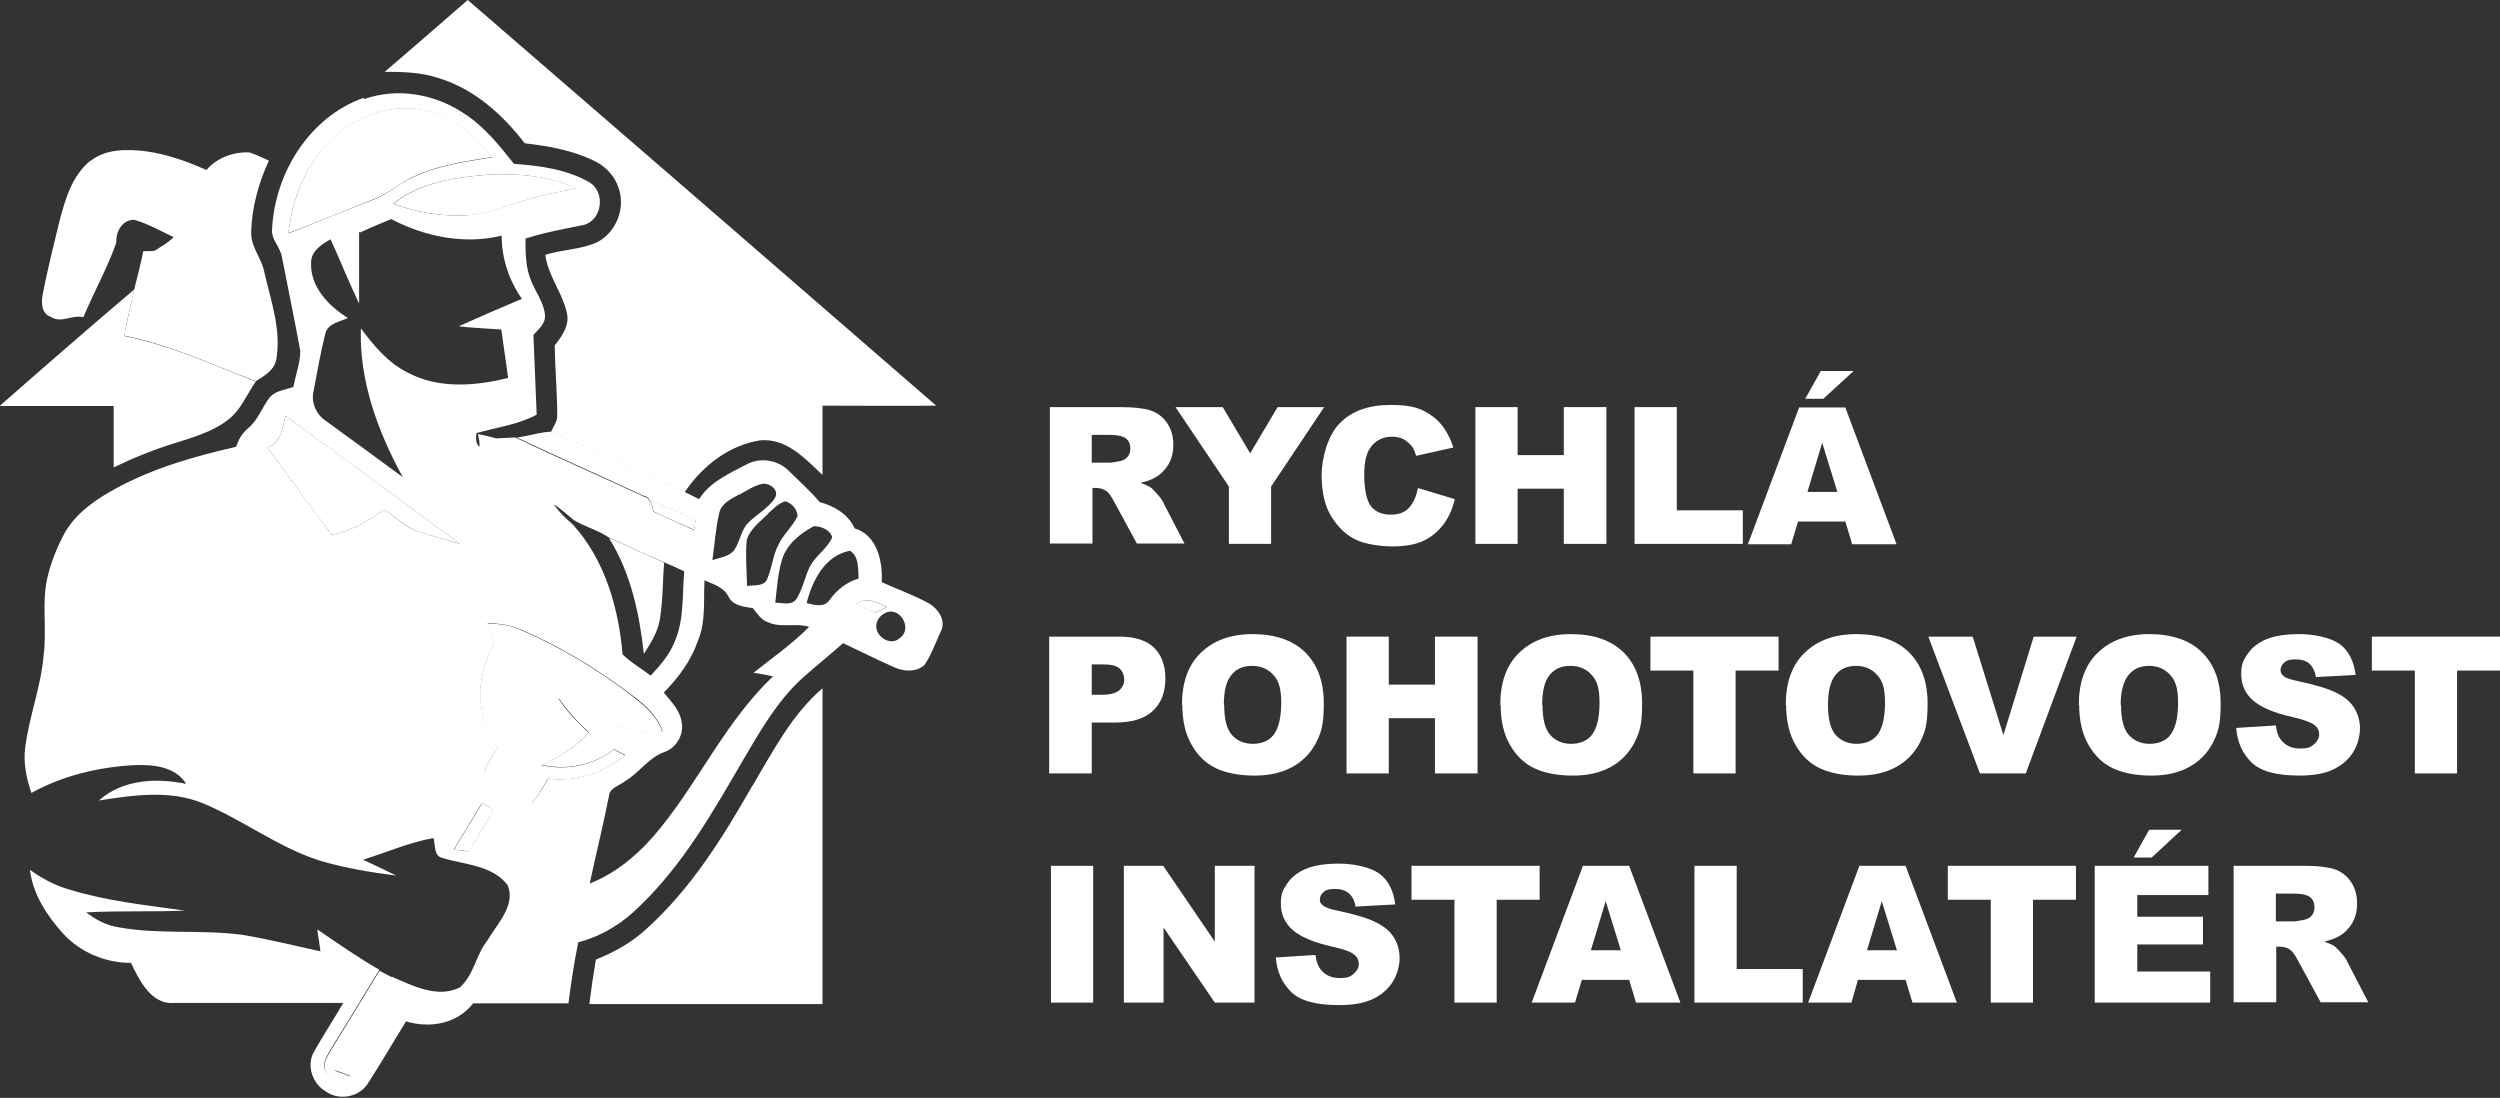 <svg xmlns="http://www.w3.org/2000/svg" id="Layer_2" viewBox="0 0 692.7 304.2"><rect x="0" y="0" width="692.7" height="304.2" fill="#333333" stroke="none"/><defs><style>      .st0 {        fill: #fff;      }    </style></defs><g id="Layer_1-2"><g><g><path class="st0" d="M106.5,20C114.2,13.4,121.9,6.7,129.6,0c43.3,37.4,86.6,74.9,129.8,112.4-10.5.1-21,0-31.5,0,0,6.4,0,12.8,0,19.2-4.8-4.5-9.9-10.2-17.2-9.6-8.7,1.3-16.2,7.2-21,14.4-12.2-5.7-24.4-11.3-36.6-16.7h-.4c.6-1.6,1.7-2.8,1.7-4.4,0-6.5-.6-13.1-.7-19.6,2.1-2.6,4.3-5.8,3.3-9.3-1.3-5.5-5.2-10.1-5.9-15.8,4.7-1.5,9.8-1.4,14.4-3.5,5.2-2.7,7.9-9.4,5.9-15-1-3.2-3.4-5.8-6.3-7.3-6.1-3.1-12.9-4.3-19.7-5.1-6.1-7.9-13.9-15-23.7-18-4.9-1.7-10.2-1.8-15.3-1.8h0Z"></path><path class="st0" d="M92.2,38.3c7.1-6.8,17.7-10.2,27.3-7.3,7,1.9,12.4,7,16.8,12.5-7.3,1.2-14.8,2.2-21.6,5.4-4,1.8-7.2,4.9-11.4,6.4-7.8,3.1-15.6,6.3-23.4,9.3,1.2-9.8,5-19.6,12.3-26.4h0Z"></path><path class="st0" d="M109,56.5c7.4-6,17.2-7.4,26.4-8.1,8.2-.4,16.7.3,24.3,3.8-5.2,1-10.4,2.1-15.4,3.7-5.2,1.5-10.3,3.7-15.8,3.8-6.6.2-13.2-.9-19.4-3.2h0Z"></path><path class="st0" d="M0,112.4c12.3-10.8,24.7-21.6,37.2-32.2-1,4.3-2,8.6-2.8,12.9,12.7,2.5,24.5,8,36.5,12.6-2.6,3.6-4.1,7.9-7.7,10.6-4.2,3.3-9.5,4.8-14.5,6.4-5.9,1.8-11.6,4.1-17.2,6.8,0-5.7,0-11.3,0-17-10.5,0-21,0-31.4,0Z"></path><path class="st0" d="M79.1,115.2c16.1,11.8,32.3,23.6,48.3,35.5-3.8-1.1-7.7-2.2-11.4-3.4-3.7-1.2-6.3-4.2-9.6-6.1-4.4,3.2-9.1,5.9-14.5,7-6-8-11.9-16.1-17.8-24.2,3.8-1.3,4.2-5.4,5-8.8h0Z"></path><path class="st0" d="M136.8,121.5c2-.1,4-.2,6-.3l.4.2c11.6,5.6,23.5,10.7,35.2,16.2,1.8.4,1.9,1.8,1.4,3.2-3.6-.9-6.8-2.8-10.1-4.3-11-5-21.9-10-32.8-15h0Z"></path><path class="st0" d="M180.2,138.5c4.2,1.7,8.3,3.7,12.5,5.6,0,.7-.3,2.1-.4,2.7-3.7-1.8-7.6-3.2-11.2-5.1-.2-.8-.6-2.4-.9-3.3h0Z"></path><path class="st0" d="M168.8,149.1c5.1,2.1,10.1,4.6,15.2,6.8-.4,5.3-.3,10.6-1.2,15.9-.6,3.5-2.6,6.5-4.4,9.4-1.2-11.1-3.6-22.4-9.6-32h0Z"></path><path class="st0" d="M237.1,167.1c2.9-1.6,5.9-.4,8.6,1.1-1.1.5-2.2,1.1-3.3,1.6-1.8-.9-3.6-1.7-5.4-2.7Z"></path><path class="st0" d="M135.1,172.8c3.2,0,6.4.4,9.3,1.8,10,4.3,19.4,9.9,28.2,16.3,4.2,3.3,9.1,6.5,10.9,11.8-10.5,1.3-19.8-4.8-28.8-9.2,2.3,3.6,5.2,6.6,8.4,9.5-3.6,4-8.2,6.8-13.1,9,7,1.6,14.4.1,20.1-4.3,1,.5,2,1.1,3,1.6-5.8,4.9-13.4,7.4-20.9,6.5h-.5c-1.3,2.4-2.5,4.8-4.4,6.7-5.1-1.1-9.9-4-13.3-8.1.8-2.6,2.4-4.8,3.8-7.1-2.5-4.2-4.6-8.7-4.7-13.7-.4-5.4,1.4-10.6,3.8-15.3-.6-1.8-1.3-3.6-1.9-5.4h0Z"></path><path class="st0" d="M208.4,217.9c5.7-9.6,10.9-19.8,19.5-27.2,0,29.1,0,58.3,0,87.5-21.6,0-43.1,0-64.6,0,.5-4.1,1.1-8.2,1.8-12.3,5.1-2.1,10.1-4.8,14.1-8.6,12.2-11,21-25.1,29.1-39.3h0Z"></path><path class="st0" d="M133.6,222.4c1.1.7,2.1,1.4,3.2,2-2.2,3.8-4.6,7.6-6.8,11.5-1.4-.2-2.8-.4-4.2-.5,2.6-4.3,5.3-8.7,7.9-13h0Z"></path><path class="st0" d="M105.2,269c1.1.6,2.3,1.2,3.4,1.8-5.3,8.6-10.5,17.3-15.8,25.9,1.5.5,3.1,1.1,4.6,1.7-2.2,0-4.9,1.1-6.6-.9-1.9-1.9-.3-4.4.7-6.2,4.6-7.5,9.2-14.9,13.7-22.4h0Z"></path></g><g><path class="st0" d="M100.8,27.5c9.1-3.3,19.5-1.5,27.4,3.7,5.8,3.6,10.1,9,14.2,14.2,7.2.5,14.6,1.5,20.9,5.1,4.5,2.7,3.6,10.3-1.4,11.8-5.5,1.1-11,2.1-16.3,3.8,0,3.9,0,7.9,1.5,11.5,1.2,3.3,3.6,6.1,3.9,9.7.2,2.4-1.8,3.9-3.2,5.5.3,7.4.6,14.7.9,22.1-5.2,2.8-11.1,3.5-16.7,5.1-.1,1.3-.3,2.8.8,3.8.2-1.2-.1-2.3-.4-3.5,1.5.2,3,.6,4.5,1,10.9,5,21.9,10,32.8,15,3.4,1.5,6.5,3.4,10.1,4.3.5-1.5.4-2.9-1.4-3.2-11.7-5.5-23.5-10.6-35.2-16.2,3.3-.3,6.6-1.6,9.9-1.6,12.3,5.4,24.5,11,36.6,16.7,1.3.7,2.7,1.3,4,2,3.1-4.9,8.6-7.2,13.5-9.8,3.6-1.8,8.2-1,11.1,1.7,2.9,2.9,6.1,5.7,8.8,8.9,4,1.1,7.9,3.3,9.7,7.3,6.3,1.9,7.8,9.2,7.5,14.9,4.4,2,9,3.6,13.3,6,2.4,1.5,4.6,4.7,3.1,7.6-1.5,3.2-2.6,6.5-4.6,9.4-2.2,2-5.7,1.8-8.3.6-4.8-2.1-9.5-4.5-14.2-6.7-3.7,3.3-7.6,6.4-11.3,9.7-6.9,6.3-11.6,14.5-16.3,22.5-8.3,14.3-16.6,29-28.7,40.6-4.7,4.8-10.6,8.4-17.1,10.1-1.1,5.6-2,11.3-2.7,16.9h-26.4c-4.4,5.7-12,7-18.6,5-3.6,5.8-7,11.7-10.7,17.4-2.4,3.6-7.8,4.6-11.4,2.1-3.8-2.1-5.6-7.3-3.4-11.1,2.6-4.6,5.5-9,8.1-13.5-15.6,0-31.2,0-46.9,0-6.3.5-9.6-6.3-11.9-11.1-7.1,0-14-2.9-18.8-8.1-4.5-5-8.4-10.9-9.2-17.7,3.3,2.4,7,4.4,11,5.5,10.4,3.2,21.2,4.3,31.9,5.8-9.1.4-18.2,0-27.3.5,2.6,2,5.5,3.6,8.8,4.1,11.3,2.1,22.9.6,34.3,2.1,7.3,1.2,14.5,3,21.8,4.6-.3-2-.6-4.1-.9-6.1,5.7,3.9,11.3,7.8,17.2,11.2-4.5,7.5-9.1,14.9-13.7,22.4-1,1.8-2.6,4.4-.7,6.2,1.6,2,4.4.9,6.6.9-1.5-.6-3.1-1.2-4.6-1.7,5.3-8.6,10.5-17.3,15.8-25.9,5.8,2.5,12.7,6.1,18.9,3,3.9-3.4,4.5-9.1,7.7-13.1,2.7-4.6,7.8-9.6,5.6-15.2-4.2-5.6-12-5.7-18.2-7.6-2.4-.6-1.8-3.7-2.4-5.5-6.7,1.2-13,4-19.5,6,3.1,1.5,6.2,2.9,9.2,4.4-7.2-.9-14.4-2.1-21.4-4.2-11.4-3.7-21.1-11.2-32.1-15.8-9.2-3.8-19.4-2.3-28.9-.8,6.6-5.9,16-6.3,24.2-4.6-3-4.8-9.1-5.4-14.3-5.2-9.9.5-19.9,2.9-28.6,7.7-1.4-4.1-2.3-8.4-1.7-12.7,1.1-8.6,4.4-16.8,5.1-25.6.9-6.9-.5-13.9.9-20.8,1-4.5,2.7-8.8,4.9-12.9,3.2-5.6,8.6-9.3,14.1-12.3,10.4-5.7,22-9,33.4-11.6.7-2,1.7-3.8,3.4-5.2,2.8-2.3,3.9-6,6.1-8.7,1.7-1.7,4.2-1.9,6.4-2.7.6-3.3,1.9-6.6,1.9-10-1.6-8.7-3.4-17.4-5.1-26.1-.5-2.8-3.1-4.8-2.7-7.8.8-15.5,10.5-31,25.4-36.2h0ZM92.2,38.3c-7.3,6.8-11.2,16.6-12.3,26.4,7.8-3.1,15.6-6.3,23.4-9.3,4.1-1.5,7.4-4.7,11.4-6.4,6.8-3.2,14.3-4.2,21.6-5.4-4.4-5.5-9.9-10.6-16.8-12.5-9.6-3-20.2.5-27.3,7.3h0ZM109,56.5c6.2,2.3,12.8,3.4,19.4,3.2,5.5-.2,10.6-2.3,15.8-3.8,5.1-1.6,10.2-2.7,15.4-3.7-7.6-3.5-16.1-4.2-24.3-3.8-9.2.7-19,2.1-26.4,8.1h0ZM99.5,64.3c0,6.6,0,13.2,0,19.8-2.8-5.8-5.2-11.9-7.9-17.8-2.5,1.4-5.3,3.2-5.4,6.3-.4,6.7,4.8,12.2,10.2,15.5-2.3,1.1-5.7,1.5-6.3,4.5-1.3,5.2-2.2,10.4-3.2,15.7-.8,3.2.7,6.6,3.5,8.4,7.1,5.2,14.2,10.3,21.2,15.5-6.9-12.6-12.1-26.7-11.6-41.2,3.6,4.8,7.5,9.5,12.9,12.2,8.6,4.6,18.8,3.8,27.9,1.5-.6-4.5-1.3-8.9-1.9-13.4-3.9-.3-7.9-.4-11.8-.9,5.8-2.6,11.6-5.1,17.5-7.6-3.6-5.2-5.6-11.2-5.6-17.5-10.3,2.5-21.3.3-30.6-4.6-2.9,1.2-5.8,2.4-8.6,3.7h0ZM79.1,115.2c-.8,3.4-1.2,7.4-5,8.8,5.9,8.1,11.8,16.1,17.8,24.2,5.4-1.1,10.1-3.8,14.5-7,3.3,1.9,5.9,5,9.6,6.1,3.8,1.2,7.6,2.3,11.4,3.4-16-11.9-32.2-23.6-48.3-35.5h0ZM204.8,137c-2.1,1.2-4.9,2.4-5.5,5.1-1,4.3-1.3,8.7-1.9,13.1,2-.7,4.4-.9,5.9-2.6,1.6-2.2,1.9-5,3.5-7.2,2.4-2.7,5.9-4.3,7.9-7.4,1.3-2.1-1.2-4-3.1-4-2.5.4-4.6,1.9-6.8,3.1ZM180.2,138.5c.2.8.6,2.4.9,3.3,3.7,1.8,7.5,3.3,11.2,5.1.1-.7.3-2.1.4-2.7-4.1-1.9-8.2-3.9-12.5-5.6h0ZM212.9,142.3c-2.2,2.2-5.1,4.2-6,7.4-.4,4.2,0,8.5.1,12.7,1.8-.4,4.5.2,5.5-1.8,1.4-3.1,1.6-6.6,3.2-9.7,1.4-2.9,3.9-5,5.3-7.9-.1-1.9-1.6-3.6-3.4-4.1-1.9.5-3.3,2.1-4.8,3.4h0ZM153.5,139.9c1.5,2,3.3,3.8,5.2,5.4,8.9,9.8,12.7,23.1,13.8,36,2.3,2.3,5.2,3.9,7.8,5.9,2.7-2.9,5.4-6,6.8-9.8,2.5-6,1.9-12.7,2.5-19.1-1.9-.9-3.7-1.7-5.6-2.5-5.1-2.1-10.1-4.6-15.2-6.8-3-2.1-6.7-3-9.8-4.9-1.8-1.4-3.5-3.1-5.5-4.3h0ZM216.7,155c-1.2,3.9-1.4,8-1.9,12,1.9,0,4.6.9,5.9-1.1,1.8-2.8,2.3-6.2,3.8-9.1,1.6-2.9,4.7-4.8,6.1-7.9-.6-2.1-3-3.1-5.1-3.1-3.8,2-7.5,5-8.8,9.2h0ZM223.5,167.1c2.1.5,4.9,1.4,6.4-.9,2-2.8,4.7-4.9,8-5.9-.2-2.7.2-6.1-2.4-7.7-6.9,1.3-10.4,8.2-12,14.5h0ZM195.2,160.9c-.3,5.6.4,11.4-1.8,16.6-1.9,5.5-5.4,10.3-9.5,14.4,2.1,2.5,4.6,5,5,8.4.6,3.4-1.6,7-4.9,8.1-4.4,1.6-6.9,5.8-10.9,8.1-1.6,1.3-4.3,1.8-4.4,4.2-1.6,8.1-3.6,16.1-5.3,24.1,7.9-3.1,14.4-8.9,19.6-15.4,11-13.6,18.4-29.9,31.2-42-1.8-.4-3.6-.7-5.4-1,5.2-4.1,10.7-8,15.4-12.7-3.7-1.2-7.8.4-11.4-1.3-1.9-.6-3-2.4-4.2-3.9-2.5-.4-5.4-.6-6.7-3.1-1.3-2.7-4.2-3.5-6.7-4.6h0ZM237.1,167.1c1.8.9,3.6,1.8,5.4,2.7,1.1-.5,2.2-1.1,3.3-1.6-2.7-1.5-5.7-2.7-8.6-1.1ZM245.4,169.8c-1.2.5-2.2,1.6-2.5,2.9-.9,3.4,3.8,6.6,6.4,4.1,3.7-2.5.1-8.9-3.9-7ZM135.1,172.8c.6,1.8,1.2,3.6,1.9,5.4-2.4,4.7-4.3,9.9-3.8,15.3,0,4.9,2.2,9.5,4.7,13.7-1.4,2.3-3.1,4.5-3.8,7.1,3.4,4,8.1,6.9,13.3,8.1,1.9-1.9,3.1-4.3,4.4-6.6h.5c7.6.8,15.1-1.7,20.9-6.6-1-.5-2-1.1-3-1.6-5.7,4.4-13.1,5.9-20.1,4.3,4.9-2.2,9.5-4.9,13.1-9-3.1-2.8-6-5.9-8.4-9.5,9,4.4,18.3,10.5,28.8,9.2-1.8-5.3-6.6-8.6-10.9-11.8-8.8-6.4-18.2-12-28.2-16.3-2.9-1.3-6.1-1.8-9.3-1.8h0ZM133.6,222.4c-2.6,4.3-5.3,8.7-7.9,13,1.4.2,2.8.3,4.2.5,2.3-3.8,4.6-7.6,6.8-11.5-1.1-.7-2.1-1.4-3.2-2h0Z"></path><path class="st0" d="M25.1,44.6c4.2-3.4,10.1-3.3,15.2-2.7,5.9.8,11.5,2.8,16.9,5.2,2.9-3.4,7.4-5,11.8-4.9,1.9.6,3.7,1.5,5.5,2.3-2.9,6.3-4.8,13.2-4.9,20.1,0,4.1,3.1,7.2,3.7,11.1,1.8,7.7,4.6,15.6,3.3,23.6-.4,3.1-3.2,4.8-5.7,6.3-12-4.5-23.8-10.1-36.5-12.6.9-4.3,1.8-8.6,2.8-12.9.9-3.5,1.8-7,2.5-10.5,1,0,2.1,0,3.1-.1,1.8-1.2,3.8-2.2,5.3-3.8-3.6-1.7-7.1-3.7-10.9-4.8-3.5,0-5.1,3.4-5,6.4-2.5,7.1-6.2,13.6-9.1,20.6-3.1-.8-6.2,1.8-9-.1-2.8-.9-2.7-4.3-2.2-6.6,1.3-6.6,2.9-13.1,4.5-19.6,1.6-6.2,3.5-13,8.8-17.2h0Z"></path></g></g><g><path class="st0" d="M290.9,150.7v-37.9h19.5c3.6,0,6.4.3,8.3.9s3.5,1.8,4.6,3.4c1.2,1.7,1.8,3.7,1.8,6.1s-.5,3.9-1.3,5.4c-.9,1.5-2.1,2.8-3.7,3.7-1,.6-2.4,1.1-4.1,1.5,1.4.5,2.4.9,3,1.4.4.3,1,1,1.9,2s1.4,1.8,1.6,2.4l5.7,11h-13.2l-6.3-11.6c-.8-1.5-1.5-2.5-2.1-2.9-.8-.6-1.8-.9-2.9-.9h-1v15.4h-11.8ZM302.6,128.2h4.9c.5,0,1.6-.2,3.1-.5.8-.2,1.4-.6,1.9-1.2s.7-1.4.7-2.2c0-1.2-.4-2.2-1.2-2.8s-2.2-1-4.4-1h-5.1v7.7h0Z"></path><path class="st0" d="M325.8,112.8h13l7.6,12.8,7.6-12.8h12.9l-14.7,22v15.9h-11.7v-15.9l-14.8-22Z"></path><path class="st0" d="M392.8,135.2l10.3,3.1c-.7,2.9-1.8,5.3-3.3,7.2-1.5,1.9-3.3,3.4-5.5,4.4s-5,1.5-8.4,1.5-7.5-.6-10.1-1.8-4.9-3.3-6.8-6.3c-1.9-3-2.8-6.9-2.8-11.6s1.7-11.1,5-14.4c3.3-3.4,8-5.1,14.1-5.1s8.5,1,11.3,2.9,4.8,4.9,6.1,8.9l-10.3,2.3c-.4-1.2-.7-2-1.1-2.5-.7-.9-1.5-1.6-2.4-2.1-1-.5-2-.7-3.2-.7-2.6,0-4.7,1.1-6.1,3.2-1.1,1.6-1.6,4.1-1.6,7.5s.6,7.1,1.9,8.6c1.3,1.6,3.1,2.3,5.4,2.3s3.9-.6,5.1-1.9,2-3.1,2.5-5.5h0Z"></path><path class="st0" d="M408.8,112.8h11.7v13.3h12.8v-13.3h11.8v37.9h-11.8v-15.3h-12.8v15.3h-11.7v-37.9Z"></path><path class="st0" d="M452.9,112.8h11.7v28.6h18.3v9.3h-30v-37.9h0Z"></path><path class="st0" d="M511.5,144.5h-13.3l-1.9,6.3h-12l14.2-37.9h12.8l14.2,37.9h-12.3l-1.9-6.3h0ZM504.6,102.8h9l-8.4,7.7h-5l4.3-7.7h0ZM509.1,136.3l-4.2-13.6-4.1,13.6h8.3Z"></path><path class="st0" d="M290.7,176.4h19.5c4.2,0,7.4,1,9.5,3,2.1,2,3.2,4.9,3.2,8.6s-1.1,6.8-3.5,9-5.8,3.2-10.5,3.2h-6.4v14.1h-11.8v-37.9h0ZM302.4,192.5h2.9c2.3,0,3.8-.4,4.8-1.2.9-.8,1.4-1.8,1.4-3s-.4-2.2-1.2-3c-.8-.8-2.3-1.2-4.5-1.2h-3.3v8.4h0Z"></path><path class="st0" d="M327.5,195.3c0-6.2,1.7-11,5.2-14.4s8.2-5.2,14.4-5.2,11.2,1.7,14.6,5.1,5.1,8.1,5.1,14.2-.8,8.1-2.2,10.9c-1.5,2.8-3.6,5-6.5,6.6s-6.3,2.4-10.5,2.4-7.8-.7-10.6-2-5.1-3.5-6.8-6.5c-1.7-2.9-2.6-6.6-2.6-11.1h0ZM339.2,195.4c0,3.8.7,6.6,2.1,8.2s3.4,2.5,5.8,2.5,4.5-.8,5.8-2.5,2.1-4.6,2.1-8.8-.7-6.2-2.2-7.8c-1.4-1.6-3.4-2.5-5.9-2.5s-4.3.8-5.7,2.5-2.1,4.4-2.1,8.3h0Z"></path><path class="st0" d="M373.1,176.4h11.7v13.3h12.8v-13.3h11.8v37.9h-11.8v-15.3h-12.8v15.3h-11.7v-37.9Z"></path><path class="st0" d="M415.7,195.3c0-6.2,1.7-11,5.2-14.4s8.2-5.2,14.4-5.2,11.2,1.7,14.6,5.1,5.1,8.1,5.1,14.2-.8,8.1-2.2,10.9c-1.5,2.8-3.6,5-6.5,6.6s-6.3,2.4-10.5,2.4-7.8-.7-10.6-2-5.1-3.5-6.8-6.5c-1.7-2.9-2.6-6.6-2.6-11.1h0ZM427.4,195.4c0,3.8.7,6.6,2.1,8.2s3.4,2.5,5.8,2.5,4.5-.8,5.8-2.5,2.1-4.6,2.1-8.8-.7-6.2-2.2-7.8c-1.4-1.6-3.4-2.5-5.9-2.5s-4.3.8-5.7,2.5-2.1,4.4-2.1,8.3h0Z"></path><path class="st0" d="M457.2,176.4h35.6v9.4h-11.9v28.5h-11.7v-28.5h-11.9v-9.4h0Z"></path><path class="st0" d="M494.8,195.3c0-6.2,1.7-11,5.2-14.4s8.2-5.2,14.4-5.2,11.2,1.7,14.6,5.1,5.1,8.1,5.1,14.2-.8,8.1-2.2,10.9c-1.5,2.8-3.6,5-6.5,6.6s-6.3,2.4-10.5,2.4-7.8-.7-10.6-2-5.1-3.5-6.8-6.5c-1.7-2.9-2.6-6.6-2.6-11.1h0ZM506.5,195.4c0,3.8.7,6.6,2.1,8.2s3.4,2.5,5.8,2.5,4.5-.8,5.8-2.5,2.1-4.6,2.1-8.8-.7-6.2-2.2-7.8c-1.4-1.6-3.4-2.5-5.8-2.5s-4.3.8-5.7,2.5-2.1,4.4-2.1,8.3h0Z"></path><path class="st0" d="M534.4,176.4h12.2l8.5,27.3,8.4-27.3h11.9l-14.1,37.9h-12.7l-14.3-37.9Z"></path><path class="st0" d="M576,195.3c0-6.2,1.7-11,5.2-14.4s8.2-5.2,14.4-5.2,11.2,1.7,14.6,5.1c3.4,3.4,5.1,8.1,5.1,14.2s-.8,8.1-2.2,10.9c-1.5,2.8-3.6,5-6.5,6.6s-6.3,2.4-10.5,2.4-7.8-.7-10.6-2-5.1-3.5-6.8-6.5c-1.7-2.9-2.6-6.6-2.6-11.1h0ZM587.7,195.4c0,3.8.7,6.6,2.1,8.2s3.4,2.5,5.8,2.5,4.5-.8,5.8-2.5,2.1-4.6,2.1-8.8-.7-6.2-2.2-7.8c-1.4-1.6-3.4-2.5-5.8-2.5s-4.3.8-5.7,2.5-2.2,4.4-2.2,8.3h0Z"></path><path class="st0" d="M619.5,201.7l11.1-.7c.2,1.8.7,3.2,1.5,4.1,1.2,1.5,2.9,2.3,5.2,2.3s3-.4,3.9-1.2,1.4-1.7,1.4-2.7-.4-1.9-1.3-2.6-2.9-1.5-6-2.2c-5.1-1.1-8.8-2.7-11-4.6-2.2-1.9-3.3-4.4-3.3-7.3s.6-3.8,1.7-5.5c1.1-1.7,2.8-3.1,5.1-4.1,2.3-1,5.4-1.5,9.3-1.5s8.5.9,11.1,2.7c2.5,1.8,4,4.7,4.5,8.6l-11,.6c-.3-1.7-.9-2.9-1.8-3.7-.9-.8-2.2-1.2-3.9-1.2s-2.4.3-3.1.9-1,1.3-1,2.1.3,1.1.8,1.6c.5.5,1.9,1,3.9,1.4,5.1,1.1,8.8,2.2,11,3.4,2.2,1.1,3.8,2.5,4.8,4.2s1.5,3.5,1.5,5.6-.7,4.7-2,6.7-3.2,3.6-5.6,4.7c-2.4,1.1-5.5,1.6-9.1,1.6-6.5,0-10.9-1.2-13.4-3.7s-3.9-5.6-4.2-9.5h0Z"></path><path class="st0" d="M657.1,176.4h35.6v9.4h-11.9v28.5h-11.7v-28.5h-11.9v-9.4h0Z"></path><path class="st0" d="M291.2,239.9h11.7v37.9h-11.7v-37.9Z"></path><path class="st0" d="M311.4,239.9h10.9l14.3,21v-21h11v37.9h-11l-14.2-20.8v20.8h-11v-37.9h0Z"></path><path class="st0" d="M353.4,265.3l11.1-.7c.2,1.8.7,3.2,1.5,4.1,1.2,1.5,2.9,2.3,5.2,2.3s3-.4,3.9-1.2,1.4-1.7,1.4-2.7-.4-1.9-1.3-2.6c-.9-.8-2.9-1.5-6-2.2-5.1-1.1-8.8-2.7-11-4.6-2.2-1.9-3.3-4.4-3.3-7.3s.6-3.8,1.7-5.5c1.1-1.7,2.8-3.1,5.1-4.1,2.3-1,5.4-1.5,9.3-1.5s8.5.9,11.1,2.7c2.5,1.8,4,4.7,4.5,8.6l-11,.6c-.3-1.7-.9-2.9-1.9-3.7-.9-.8-2.2-1.2-3.9-1.2s-2.4.3-3.1.9c-.7.6-1,1.3-1,2.1s.3,1.1.9,1.6c.5.5,1.9,1,3.9,1.4,5.1,1.1,8.8,2.2,11,3.4,2.2,1.1,3.8,2.5,4.8,4.2s1.5,3.5,1.5,5.6-.7,4.7-2,6.7-3.2,3.6-5.6,4.7c-2.4,1.1-5.5,1.6-9.1,1.6-6.5,0-10.9-1.2-13.4-3.7s-3.9-5.6-4.2-9.5h0Z"></path><path class="st0" d="M391,239.9h35.6v9.4h-11.9v28.5h-11.7v-28.5h-11.9v-9.4Z"></path><path class="st0" d="M451.6,271.5h-13.3l-1.9,6.3h-12l14.2-37.9h12.8l14.2,37.9h-12.3l-1.9-6.3h0ZM449.1,263.3l-4.2-13.6-4.1,13.6h8.3Z"></path><path class="st0" d="M469.5,239.9h11.7v28.6h18.3v9.3h-30v-37.9h0Z"></path><path class="st0" d="M528.1,271.5h-13.3l-1.8,6.3h-12l14.2-37.9h12.8l14.2,37.9h-12.3l-1.9-6.3h0ZM525.6,263.3l-4.2-13.6-4.1,13.6h8.3Z"></path><path class="st0" d="M539.6,239.9h35.6v9.4h-11.9v28.5h-11.7v-28.5h-11.9v-9.4Z"></path><path class="st0" d="M580.5,239.9h31.4v8.1h-19.7v6h18.2v7.7h-18.2v7.5h20.2v8.6h-32v-37.9h0ZM595.5,229.9h9l-8.3,7.7h-5l4.3-7.7h0Z"></path><path class="st0" d="M618.9,277.8v-37.9h19.5c3.6,0,6.4.3,8.3.9s3.5,1.8,4.6,3.4c1.2,1.7,1.8,3.7,1.8,6.1s-.5,3.9-1.3,5.4c-.9,1.5-2.1,2.8-3.7,3.7-1,.6-2.4,1.1-4.1,1.5,1.4.5,2.4.9,3,1.4.4.3,1,1,1.9,2s1.4,1.8,1.6,2.4l5.7,11h-13.2l-6.3-11.6c-.8-1.5-1.5-2.5-2.1-2.9-.8-.6-1.8-.9-2.9-.9h-1v15.4h-11.8ZM630.7,255.3h4.9c.5,0,1.6-.2,3.1-.5.8-.2,1.4-.6,1.9-1.2s.7-1.4.7-2.2c0-1.2-.4-2.2-1.2-2.8s-2.2-1-4.4-1h-5.1v7.7h0Z"></path></g></g></svg>